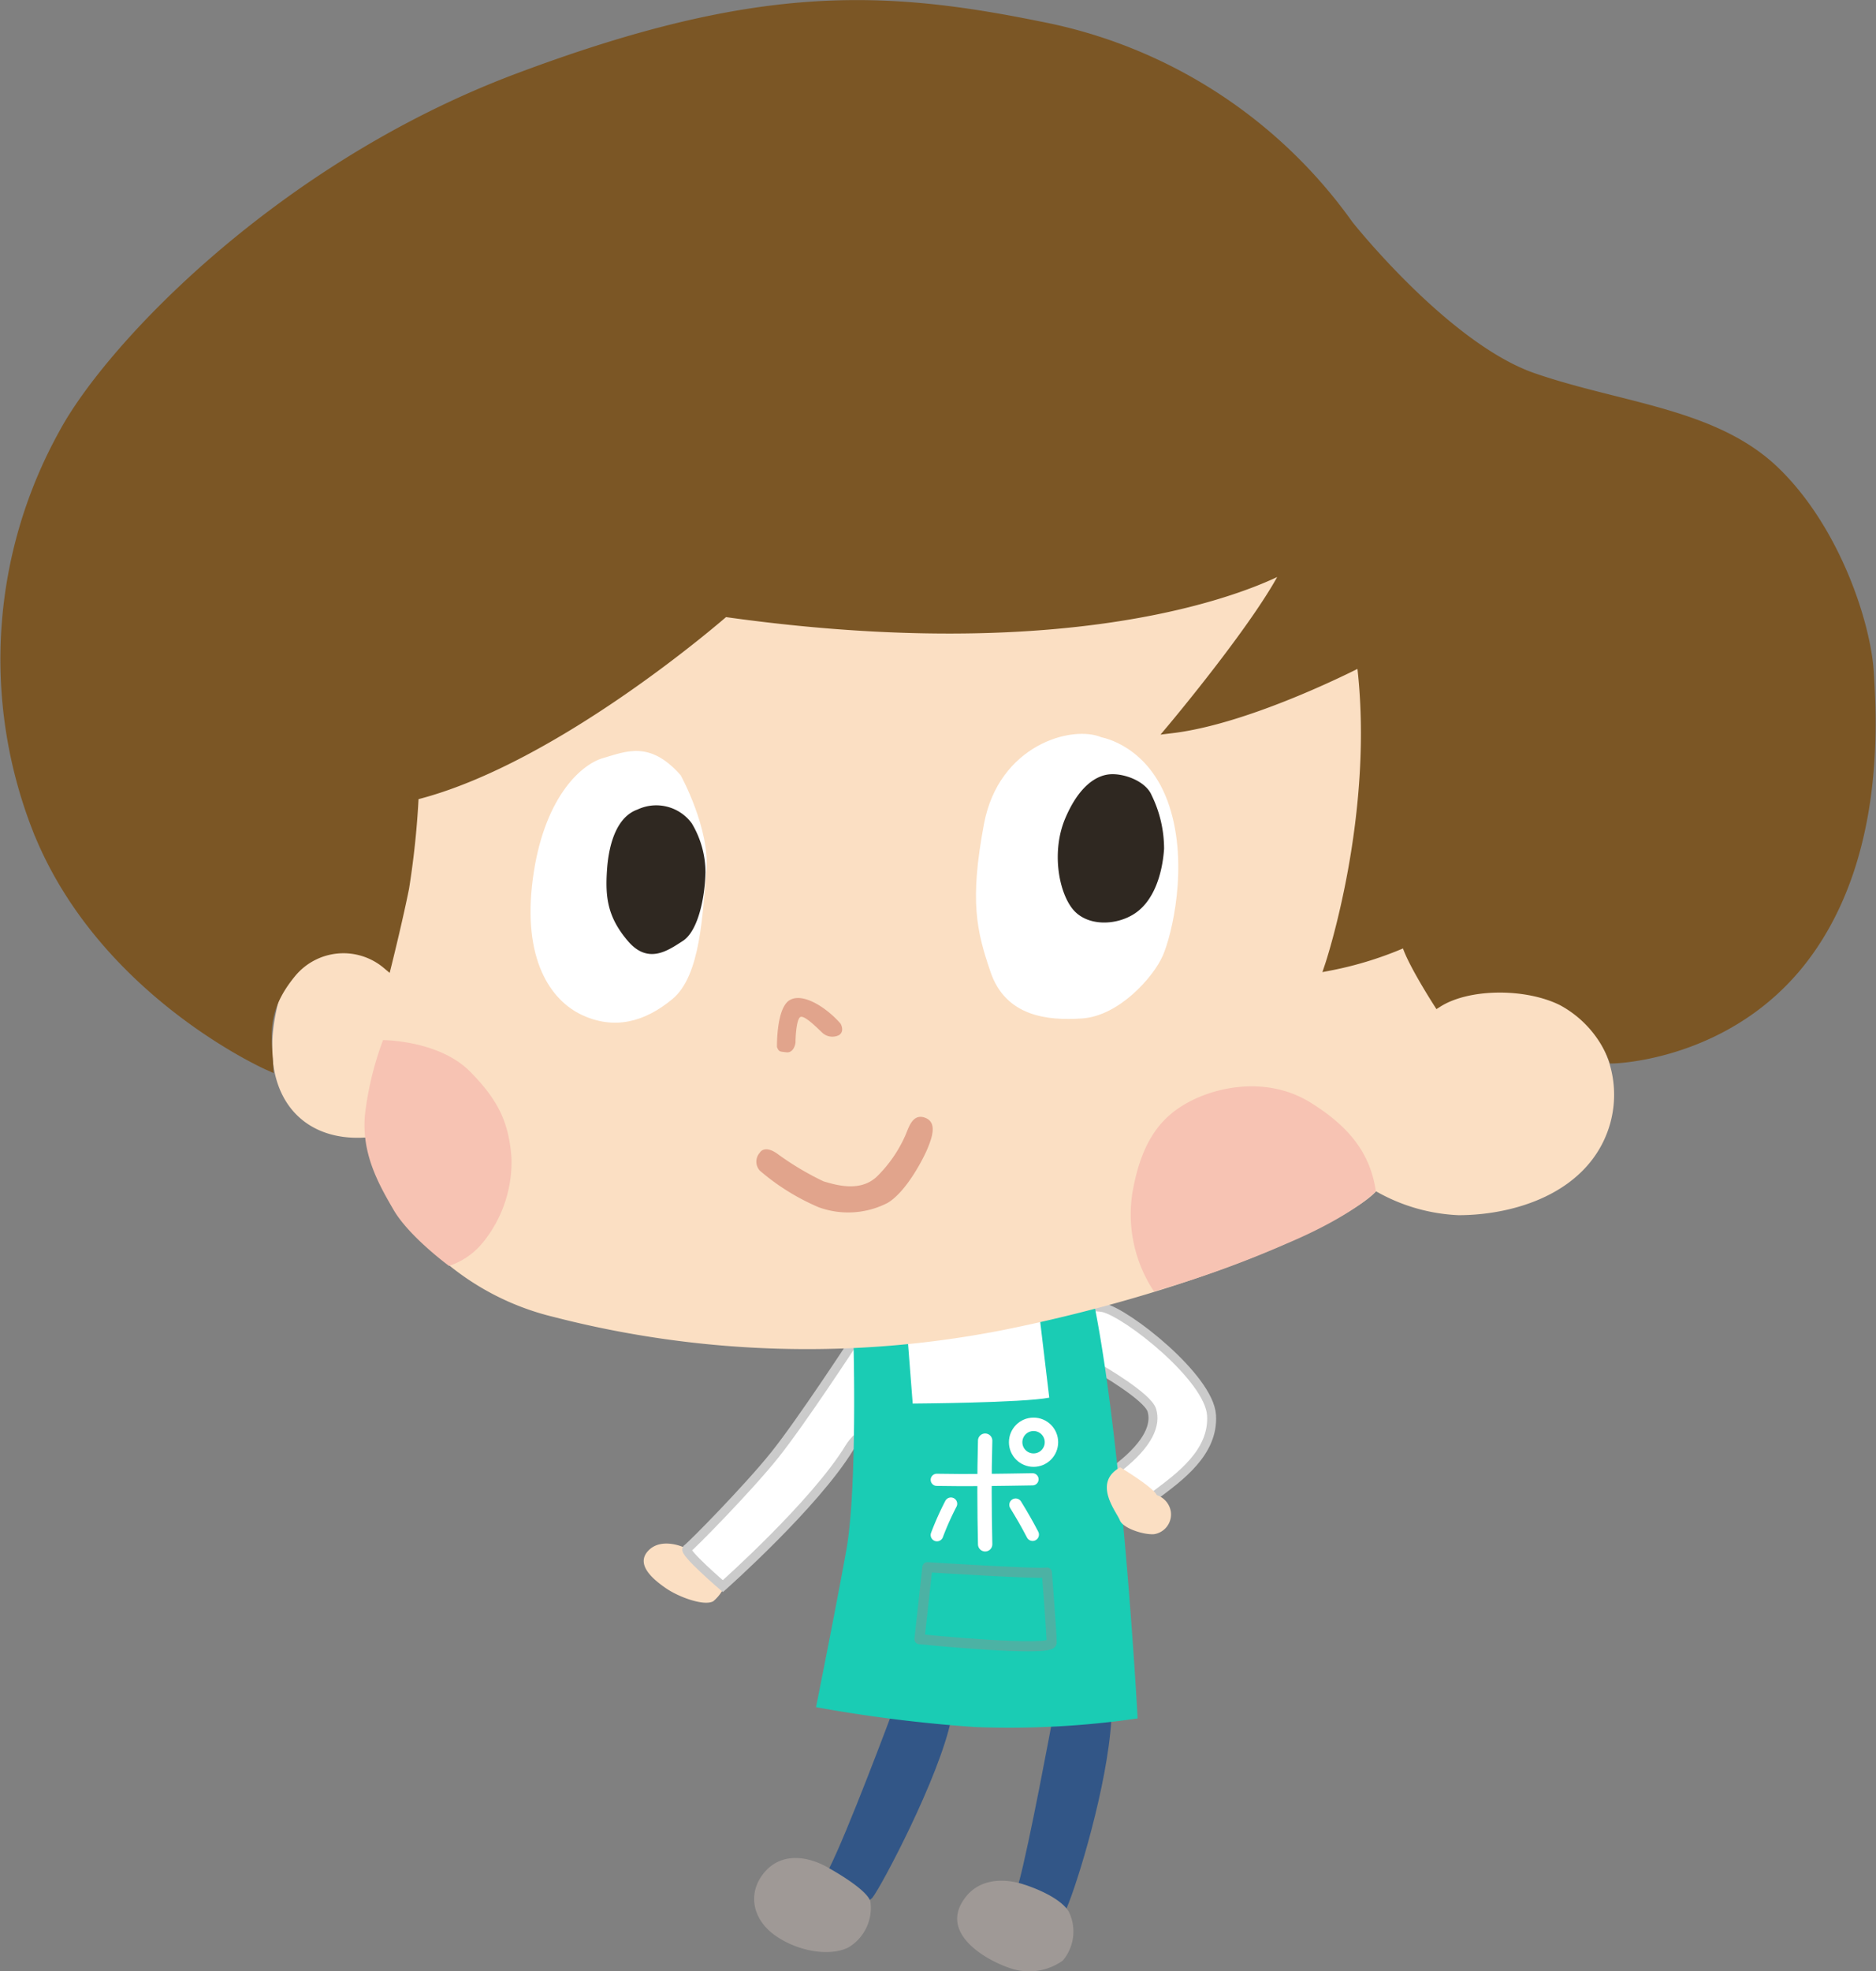 <svg xmlns="http://www.w3.org/2000/svg" viewBox="0 0 180.24 189.27"><rect x="0" y="0" width="180.24" height="189.27" fill="#808080" stroke="none"/><defs><style>.cls-1{fill:#fbdfc3;}.cls-13,.cls-14,.cls-2,.cls-5{fill:#fff;}.cls-2{stroke:#cbcbcb;stroke-width:0.86px;}.cls-10,.cls-12,.cls-13,.cls-14,.cls-2,.cls-6,.cls-7,.cls-8,.cls-9{stroke-miterlimit:10;}.cls-3{fill:#325687;}.cls-4{fill:#1accb4;}.cls-10,.cls-11,.cls-6,.cls-7,.cls-8,.cls-9{fill:none;}.cls-10,.cls-13,.cls-14,.cls-6,.cls-7,.cls-8,.cls-9{stroke:#fff;}.cls-11,.cls-6,.cls-7,.cls-8,.cls-9{stroke-linecap:round;}.cls-6{stroke-width:1.17px;}.cls-7{stroke-width:1.38px;}.cls-8{stroke-width:1.21px;}.cls-9{stroke-width:1.22px;}.cls-10{stroke-width:1.29px;}.cls-11{stroke:#4cb2a4;stroke-linejoin:round;stroke-width:0.97px;}.cls-12{fill:#7b5625;stroke:#7b5625;}.cls-12,.cls-14{stroke-width:0.92px;}.cls-13{stroke-width:0.23px;}.cls-15{fill:#2f2821;}.cls-16{fill:#e1a48c;}.cls-17{fill:#f7c3b3;}.cls-18{fill:#9f9996;}</style></defs><title>キット君</title><g id="レイヤー_2" data-name="レイヤー 2"><g id="レイヤー_1-2" data-name="レイヤー 1"><path class="cls-1" d="M66.5,148.47l3.33,3.21a4,4,0,0,1-1.3,2.07c-.88.49-3.29-.39-4.52-1.23s-3-2.29-1.72-3.63,3.56-.31,3.71-.15S66.5,148.47,66.5,148.47Z"/><path class="cls-2" d="M82,128.85s-5,7.65-7.57,10.86-8,8.72-8.42,9,3.44,3.59,3.44,3.59,8.88-7.88,12.17-13.31,24-7.57,24-7.57,4.66,2.67,5.05,4-.23,3.14-3.14,5.44,1.66,4.08,3.52,2.67c2.22-1.68,5.58-4.05,5.35-7.65s-8.11-9.79-10.4-10.32S84.13,126.86,82,128.85Z"/><path class="cls-3" d="M85.62,164.7s-4.24,11.36-6,14.79,3.36,3.78,4.21,2.71,6.42-11.55,7.57-17.17S85.62,164.7,85.62,164.7Z"/><path class="cls-3" d="M101.07,165.34s-2.21,11.93-3.21,15.52c-.87,3.17,3.65,4.6,4.61,2.38,1.09-2.53,3.92-11.82,4.3-18.06C107.1,159.85,100.88,162,101.07,165.34Z"/><path class="cls-4" d="M82,128.85s.38,14.07-.69,20-2.91,15.07-2.91,15.07a139.59,139.59,0,0,0,15.3,1.91A85.62,85.62,0,0,0,109.3,165s-1.38-25.7-4.13-39.55S79.92,119.21,82,128.85Z"/><path class="cls-1" d="M107.63,140.89s3.17,1.91,3.51,2.67a2,2,0,0,1,1.34,1.53,1.92,1.92,0,0,1-1.6,2.22c-1,.08-3-.57-3.29-1.34S104.91,142.38,107.63,140.89Z"/><path class="cls-5" d="M87.11,127.32l.58,7.45s10.59-.07,13.12-.57l-1.07-8.95Z"/><path class="cls-6" d="M90,142.09c3.07.06,6.13,0,9.2-.05"/><path class="cls-7" d="M94.65,138.33c-.09,3.32-.07,6.63,0,9.95"/><path class="cls-8" d="M91.36,144.39a28.1,28.1,0,0,0-1.34,3"/><path class="cls-9" d="M97.58,144.49c.58.94,1.13,1.89,1.63,2.86"/><circle class="cls-10" cx="99.3" cy="138.48" r="1.72"/><path class="cls-11" d="M89.1,150.48s10.64.68,11.48.51c0,0,.46,5.8.46,6.74s-12.7-.34-12.7-.34Z"/><path class="cls-1" d="M39.74,76.73s.33,6.56-2.43,16.32c0,0-7.84-6-10.34,2.34-2.66,8.9,1.39,14.29,8.16,13.83a28.57,28.57,0,0,0,3.22,7.12,25.33,25.33,0,0,0,14.8,10.1,97.61,97.61,0,0,0,43.26,1.26c19.85-4,33.39-10.67,35.8-13.31a17.46,17.46,0,0,0,7.92,2.29c4.13,0,9.52-1.26,12.62-5.05a10.28,10.28,0,0,0-1.95-14.86c-5.63-4.2-10.52-1.77-12.66-.51l1.41-44.18H39.61Z"/><path class="cls-12" d="M129.57,21.6s9.33,11.78,17.75,14.68,17.44,3.37,23.25,9,8.72,14.69,9,19.28,1.07,17.59-6.12,27.23S155,101.65,155,101.65a10.72,10.72,0,0,0-4.94-5.56c-3.44-1.7-9-1.67-11.91.17,0,0-2.76-4.29-3.06-5.82a34.25,34.25,0,0,1-7.35,2.3s4.9-14.54,3.06-29.22c0,0-10.55,5.5-18.2,6.42,0,0,8.87-10.55,11.17-15.6,0,0-16.07,9.79-54.16,4.43,0,0-16.22,14.23-29.84,17.6a82.11,82.11,0,0,1-.92,8.87c-.61,3.06-1.68,7.35-1.68,7.35a6.48,6.48,0,0,0-9.14.8c-2.95,3.56-2.39,6-2.24,8.92,0,0-16.16-7.12-22.28-22.88A44.69,44.69,0,0,1,6.1,41.64c4.44-8.26,20.81-25.55,43.61-34.12s34.88-8.11,50.18-5A47.39,47.39,0,0,1,129.57,21.6Z"/><path class="cls-13" d="M65.3,74.5s2.83,5.13,2.45,9.18-.54,9.94-3.22,12.16S59,98.75,56,97.37,50.3,92.09,51.3,84.44,55.81,73.51,58,72.89,62.39,71.21,65.3,74.5Z"/><path class="cls-14" d="M105.7,71.24s4.36.69,6.2,6.28.23,12.16-.61,14.07-4,5.51-7.35,5.74-7-.23-8.33-4.13-2-6.66-.62-14S103.15,70.1,105.7,71.24Z"/><path class="cls-15" d="M66.46,79.05a9.19,9.19,0,0,1,1.32,4.7c-.06,2.58-.75,5.68-2.18,6.6s-3.33,2.29-5.28,0-2.18-4.19-2-6.83,1-5.11,2.93-5.79A4.23,4.23,0,0,1,66.46,79.05Z"/><path class="cls-15" d="M110.64,76.35a11.67,11.67,0,0,1,1.2,5.16c-.17,2.47-1,5-2.81,6.2s-4.65,1.26-6-.46-2-5.56-.69-8.66,3-4.19,4.4-4.25S110.1,75.06,110.64,76.35Z"/><path class="cls-16" d="M74.65,100.54s-.08-3.75,1.22-4.51,3.59.76,4.89,2.26c0,0,.43.72-.15,1.1a1.43,1.43,0,0,1-1.68-.3c-.38-.35-1.57-1.57-2-1.45s-.5,2.1-.5,2.4-.23,1.08-.88,1S74.84,101,74.65,100.54Z"/><path class="cls-16" d="M74.64,110.75a27.69,27.69,0,0,0,4.48,2.68c1.19.35,3.52,1.07,5.13-.46a12.7,12.7,0,0,0,2.71-3.9c.31-.65.65-2.18,1.88-1.76s.72,1.88.3,2.91-2.06,4.21-3.86,5.28a8.29,8.29,0,0,1-6.62.42A21.63,21.63,0,0,1,73,112.4a1.28,1.28,0,0,1,0-1.72S73.4,109.9,74.64,110.75Z"/><path class="cls-17" d="M36.8,99.87s5.35,0,8.34,3,3.74,5.2,4,8.26a12.27,12.27,0,0,1-2.75,8.18,7.07,7.07,0,0,1-3.25,2.24s-3.82-2.8-5.32-5.37-3.08-5.43-2.76-9.11A30.55,30.55,0,0,1,36.8,99.87Z"/><path class="cls-17" d="M110.87,124a13.37,13.37,0,0,1-2.08-9.42c.91-5.33,3-7.57,5.76-8.94s7.41-2.24,11.4.25,5.73,5.11,6.24,8.49c0,0-2.1,2.29-8.51,5A101.73,101.73,0,0,1,110.87,124Z"/><path class="cls-18" d="M79.77,179.45s3.63,2,3.86,3.17a4.42,4.42,0,0,1-2.1,4.36c-1.72.88-4.74.46-7-1.1s-2.76-4.14-1.07-6.12S77.78,178.23,79.77,179.45Z"/><path class="cls-18" d="M98.36,180.94s3.33,1,4.32,2.6a4.33,4.33,0,0,1-.57,4.71,5.56,5.56,0,0,1-4.21.95c-1.72-.26-7.84-3-5.35-6.73C94.15,180,97.1,180.52,98.36,180.94Z"/></g></g></svg>